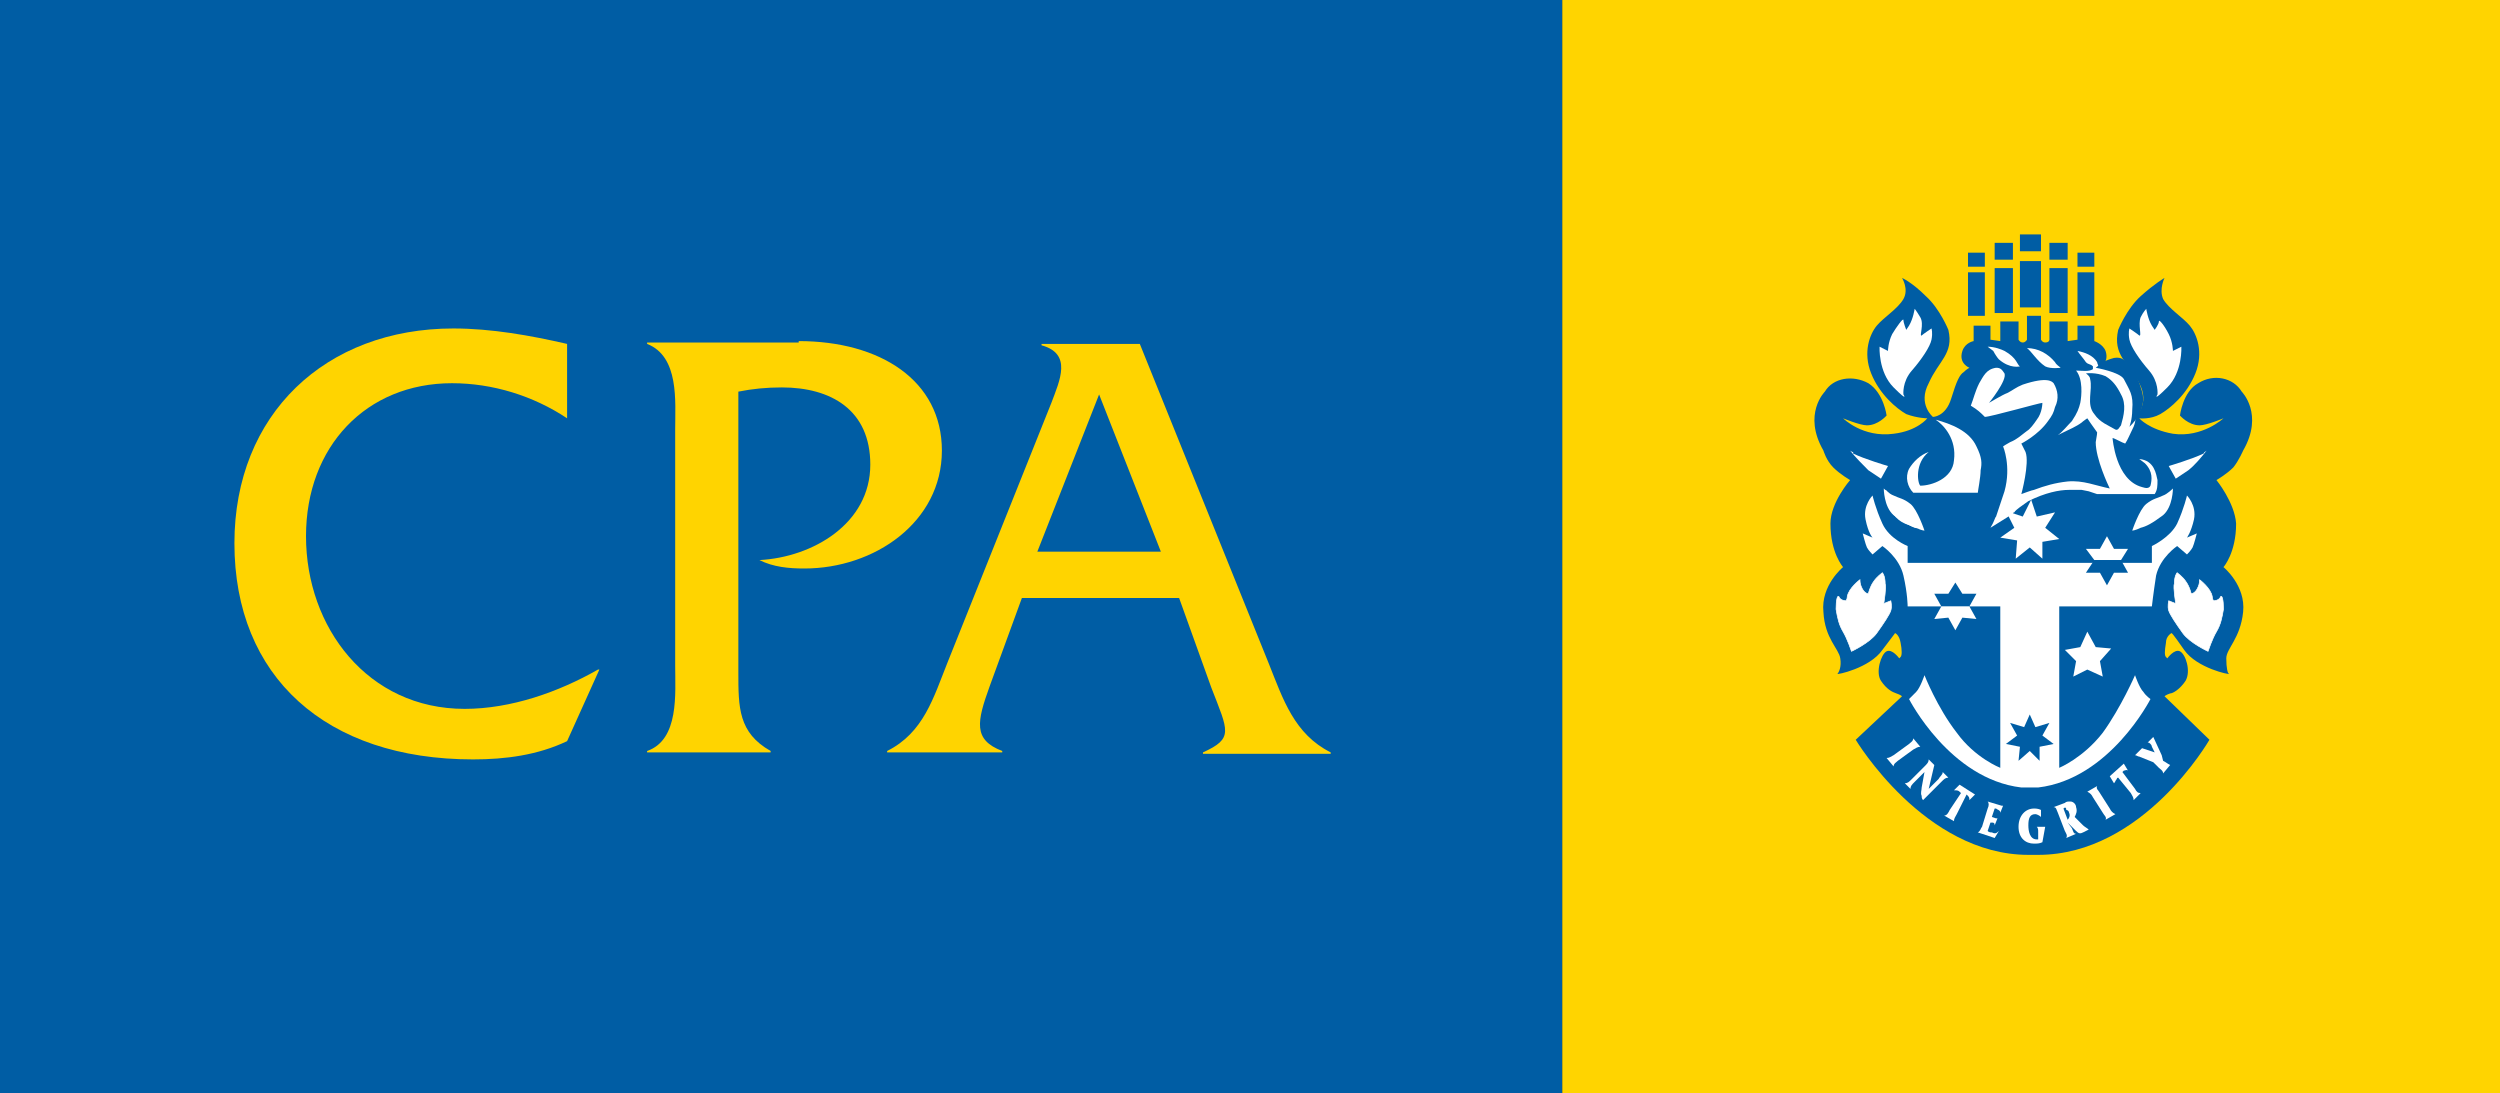<svg xmlns="http://www.w3.org/2000/svg" xmlns:xlink="http://www.w3.org/1999/xlink" id="Layer_1" x="0px" y="0px" viewBox="0 0 178.1 77.9" style="enable-background:new 0 0 178.1 77.9;" xml:space="preserve"><rect x="0" y="0" width="178.1" height="77.9" fill="#333333" stroke="none"/><style type="text/css">	.st0{clip-path:url(#SVGID_00000075848908977437555930000001533507483190911877_);fill:#005DA4;}	.st1{clip-path:url(#SVGID_00000075848908977437555930000001533507483190911877_);fill:#FFD400;}	.st2{clip-path:url(#SVGID_00000075848908977437555930000001533507483190911877_);fill:#FFFFFF;}			.st3{clip-path:url(#SVGID_00000075848908977437555930000001533507483190911877_);fill:none;stroke:#FFFFFF;stroke-width:5.000000e-02;}</style><g>	<g>		<defs>			<rect id="SVGID_1_" width="178.1" height="77.9"></rect>		</defs>		<clipPath id="SVGID_00000147913444469382718190000012760623536174483884_">			<use xlink:href="#SVGID_1_" style="overflow:visible;"></use>		</clipPath>					<rect x="0" y="0" style="clip-path:url(#SVGID_00000147913444469382718190000012760623536174483884_);fill:#005DA4;" width="111.3" height="77.9"></rect>					<rect x="111.3" y="0" style="clip-path:url(#SVGID_00000147913444469382718190000012760623536174483884_);fill:#FFD400;" width="66.8" height="77.9"></rect>		<path style="clip-path:url(#SVGID_00000147913444469382718190000012760623536174483884_);fill:#005DA4;" d="M144.5,22.5h0.9v1.7   c0,0,0.1,0.2,0.3,0.2c0.3,0,0.3-0.2,0.3-0.2v-1.3h1.3v1.4l0.7-0.1v-1h1.2v1.1c0,0,0.6,0.2,0.8,0.7c0.3,0.9-0.5,1.2-0.5,1.2   s0.1,0.1,0.4,0.3c0.2,0.2,0.5,0.6,0.9,1.9c0.4,1.3,1.3,1.3,1.3,1.3s1.1-0.9,0.3-2.4c-0.8-1.5-1.9-2-1.5-3.8c0,0,0.6-1.5,1.6-2.4   c1-0.9,1.7-1.3,1.7-1.3s-0.4,0.8-0.1,1.5c0.4,0.7,1.4,1.3,1.9,1.9c0.5,0.6,1,1.9,0.4,3.4c-0.6,1.5-1.8,2.5-2.5,2.9   c-0.7,0.4-1.5,0.3-1.5,0.3s0.7,0.8,2.4,1.1c2.1,0.3,3.6-1.1,3.6-1.1s-1.2,0.5-1.7,0.5c-0.8,0-1.4-0.7-1.4-0.7s0.2-1.7,1.3-2.3   c1.1-0.7,2.5-0.4,3.1,0.6c0,0,1.6,1.6,0.1,4.2c0,0-0.3,0.7-0.7,1.2c-0.5,0.5-1.2,0.9-1.2,0.9s1.3,1.6,1.4,3.1   c0,2.1-0.9,3.1-0.9,3.1s1.6,1.3,1.4,3.2c-0.2,1.9-1.2,2.6-1.2,3.3c0,0.7,0.1,1.1,0.2,1.1c0.1,0.1-2.3-0.4-3.2-1.7   c-0.9-1.3-0.9-1.2-0.9-1.2s-0.4,0.2-0.4,0.7c-0.1,0.6-0.1,0.9,0,1c0.1,0.1,0.1,0.1,0.1,0.1s0.5-0.7,0.9-0.5   c0.4,0.2,0.8,1.4,0.4,2.1c-0.4,0.6-0.9,0.9-1.1,0.9c-0.3,0.1-0.4,0.2-0.4,0.2l3.2,3.1c0,0-4.7,8.2-12.2,8.2h-0.7   c-7.4,0-12.3-8.2-12.3-8.2l3.3-3.1c0,0-0.1-0.1-0.4-0.2c-0.3-0.1-0.7-0.3-1.1-0.9c-0.4-0.6,0-1.9,0.4-2.1c0.4-0.2,0.9,0.5,0.9,0.5   s0,0,0.1-0.1c0.1-0.1,0.1-0.5,0-1c-0.1-0.6-0.4-0.7-0.4-0.7s0.1-0.1-0.9,1.2c-0.9,1.3-3.3,1.8-3.2,1.7c0.1-0.1,0.3-0.5,0.2-1.1   c-0.1-0.7-1.1-1.4-1.2-3.3c-0.2-1.9,1.4-3.2,1.4-3.2s-0.9-1-0.9-3.1c0-1.5,1.4-3.1,1.4-3.1s-0.7-0.4-1.2-0.9   c-0.5-0.5-0.7-1.2-0.7-1.2c-1.5-2.6,0.1-4.2,0.1-4.2c0.6-1,2-1.2,3.1-0.6c1.1,0.7,1.3,2.3,1.3,2.3s-0.6,0.7-1.4,0.7   c-0.5,0-1.7-0.5-1.7-0.5s1.4,1.4,3.6,1.1c1.7-0.2,2.4-1.1,2.4-1.1s-0.7,0-1.5-0.3c-0.7-0.4-1.9-1.4-2.5-2.9   c-0.6-1.5-0.1-2.8,0.4-3.4c0.5-0.6,1.5-1.2,1.9-1.9c0.4-0.7-0.1-1.5-0.1-1.5s0.7,0.3,1.7,1.3c1,0.9,1.6,2.4,1.6,2.4   c0.4,1.7-0.7,2.2-1.4,3.8c-0.8,1.5,0.3,2.4,0.3,2.4s0.9,0,1.3-1.3c0.4-1.3,0.6-1.7,0.9-1.9c0.2-0.2,0.4-0.3,0.4-0.3   s-0.8-0.3-0.5-1.2c0.2-0.6,0.8-0.7,0.8-0.7v-1.1h1.2v1l0.7,0.1v-1.4h1.3v1.3c0,0,0.1,0.2,0.3,0.2c0.2,0,0.3-0.2,0.3-0.2v-1.7h0.9   H144.5z"></path>		<path style="clip-path:url(#SVGID_00000147913444469382718190000012760623536174483884_);fill:#FFFFFF;" d="M145.2,56.1   c5.1-0.6,8-6.3,8-6.3s-0.3-0.2-0.5-0.5c-0.3-0.3-0.6-1.2-0.6-1.2s-1,2.3-2.3,4.1c-1.4,1.8-3.1,2.5-3.1,2.5V43.2h6.6   c0,0,0.1-0.9,0.3-2.2c0.3-1.3,1.5-2.1,1.5-2.1l0.7,0.6c0,0,0.3-0.3,0.4-0.5c0.1-0.2,0.3-1,0.3-1l-0.7,0.3c0,0,0.3-0.4,0.5-1.3   c0.2-1-0.5-1.7-0.5-1.7s-0.2,0.9-0.7,2c-0.5,1-1.8,1.6-1.8,1.6v1.2h-8.7h0h-8.7v-1.2c0,0-1.3-0.5-1.8-1.6s-0.7-2-0.7-2   s-0.7,0.7-0.5,1.7c0.2,1,0.5,1.3,0.5,1.3l-0.7-0.3c0,0,0.2,0.8,0.3,1c0.1,0.2,0.4,0.5,0.4,0.5l0.7-0.6c0,0,1.2,0.8,1.5,2.1   c0.3,1.3,0.3,2.2,0.3,2.2h6.6v11.5c0,0-1.8-0.7-3.1-2.5c-1.4-1.8-2.3-4.1-2.3-4.1s-0.3,0.9-0.6,1.2c-0.3,0.3-0.5,0.5-0.5,0.5   s2.9,5.7,8,6.3c0,0,0.4,0,0.6,0C144.8,56.1,145.2,56.1,145.2,56.1"></path>					<rect x="148" y="18" style="clip-path:url(#SVGID_00000147913444469382718190000012760623536174483884_);fill:#005DA4;" width="1.2" height="1"></rect>					<rect x="148" y="19.4" style="clip-path:url(#SVGID_00000147913444469382718190000012760623536174483884_);fill:#005DA4;" width="1.2" height="3.1"></rect>					<rect x="140.2" y="18" style="clip-path:url(#SVGID_00000147913444469382718190000012760623536174483884_);fill:#005DA4;" width="1.2" height="1"></rect>					<rect x="140.2" y="19.4" style="clip-path:url(#SVGID_00000147913444469382718190000012760623536174483884_);fill:#005DA4;" width="1.2" height="3.1"></rect>		<path style="clip-path:url(#SVGID_00000147913444469382718190000012760623536174483884_);fill:#FFFFFF;" d="M142.8,25   c0.9,0.5,0.9,1,1.1,1.1c0,0-0.7,0.2-1.5-0.5c-0.1-0.1-0.3-0.4-0.4-0.6l-0.4-0.3C142.1,24.7,142.6,24.9,142.8,25"></path>		<path style="clip-path:url(#SVGID_00000147913444469382718190000012760623536174483884_);fill:#FFFFFF;" d="M146.4,25.8   c0.1,0.2,0.3,0.3,0.4,0.4c0,0-0.7,0.1-1.1-0.1c-0.6-0.4-1-1.1-1.3-1.3C145.2,24.8,145.9,25.2,146.4,25.8"></path>		<path style="clip-path:url(#SVGID_00000147913444469382718190000012760623536174483884_);fill:#FFFFFF;" d="M141.8,37.6   c0.3-0.5,0.3-0.7,0.4-0.8c0.2-0.6,0.6-1.8,0.6-1.8c0.5-1.8-0.1-3.2-0.1-3.2s0.3-0.2,0.5-0.3c0.5-0.2,0.8-0.5,1.2-0.8   c0.2-0.1,0.5-0.5,0.7-0.8c0.4-0.5,0.4-1.2,0.4-1.2c-0.2,0-3.7,1-4.1,1c-0.3-0.3-0.5-0.5-1-0.8c0.2-0.5,0.3-1,0.6-1.6   c0.3-0.5,0.5-1,1.2-1.1c0.3,0,0.4,0.1,0.6,0.4c0.2,0.5-1.1,2.1-1.1,2.1s1-0.6,1.3-0.7c0.4-0.2,0.6-0.4,1.1-0.6   c1.8-0.6,2.1-0.2,2.2-0.1c0.3,0.5,0.4,1.1,0.1,1.7c-0.1,0.4-0.2,0.6-0.5,1c-0.7,1-1.9,1.6-1.9,1.6s0.1,0.2,0.3,0.6   c0.3,0.8-0.3,3-0.3,3s0.8-0.3,0.9-0.3c0.8-0.3,1.5-0.5,2.4-0.6c1.1-0.1,2,0.3,3,0.5c-0.1-0.2-1-2.1-1-3.3c0.1-0.6,0.1-0.6,0.1-0.7   c-0.3-0.4-0.7-1-0.7-1s-0.3,0.2-0.4,0.3c-0.4,0.3-0.9,0.5-1.3,0.7l-0.4,0.2c0.3-0.2,0.7-0.7,1-1c0.4-0.6,0.5-0.9,0.6-1.3   c0.1-0.5,0.2-1.7-0.3-2.3c0.4,0,0.9,0.1,1.2-0.1c0,0,0-0.1,0-0.2c-0.2-0.2-0.3-0.1-0.5-0.3c-0.2-0.3-0.4-0.5-0.6-0.8   c0.5,0.1,1.1,0.3,1.4,0.8c0,0.1,0.1,0.2,0.1,0.4c0.4,0.1,0.6-0.3,0.9-0.4c0.4,0.5,1.1,1,1.4,1.6c0.4,0.6,0.6,1.2,0.4,2   c-0.1,0.3,0,0.5-0.2,1c-0.3,0.6-0.4,0.9-0.6,1.2c-0.3-0.1-0.6-0.3-0.9-0.4c0,0,0.2,3,2.1,3.5c0.3,0.1,0.5,0.1,0.6-0.1   c0.1-0.4,0.2-1-0.4-1.6l-0.4-0.3c1.1,0.1,1.2,1.1,1.3,1.5c0,0.4,0,0.7-0.2,1h-4.1l-0.6-0.2l-0.5-0.1l-0.5,0h-0.4   c-0.7,0-1.7,0.2-2.9,0.8c-0.4,0.3-0.9,0.6-1,0.8c0,0-0.1,0-0.1,0.1L141.8,37.6z"></path>		<path style="clip-path:url(#SVGID_00000147913444469382718190000012760623536174483884_);fill:#005DA4;" d="M151.1,28.1   c0.4,0.7,0.2,1.5,0,2.2c-0.1,0.1-0.2,0.4-0.4,0.3c-0.5-0.3-1.1-0.5-1.5-1.1c-0.6-0.7-0.1-1.7-0.3-2.5c0-0.2-0.3-0.4-0.3-0.4   s0.7-0.1,1.4,0.2C150.5,27.1,150.8,27.5,151.1,28.1"></path>		<path style="clip-path:url(#SVGID_00000147913444469382718190000012760623536174483884_);fill:#FFFFFF;" d="M140.8,31.8   c0.4,0.8,0.4,1.2,0.3,1.7c0,0.5-0.2,1.5-0.2,1.6h-4.6c-0.4-0.4-0.6-1.1-0.3-1.7c0.3-0.5,0.8-1,1.4-1.2c-1,0.8-0.8,2.2-0.6,2.4   c0.8,0,2.3-0.5,2.4-1.8c0.2-1.5-0.7-2.5-1.3-2.9C139,30.2,140.3,30.7,140.8,31.8"></path>		<path style="clip-path:url(#SVGID_00000147913444469382718190000012760623536174483884_);fill:#FFFFFF;" d="M131.8,32.1   c0.4,0.5,0.9,1,1.3,1.4c0.3,0.2,0.9,0.6,0.9,0.6l0.5-0.9c0,0-1.7-0.5-2.5-0.9C132.1,32.2,131.9,32.2,131.8,32.1"></path>		<path style="clip-path:url(#SVGID_00000147913444469382718190000012760623536174483884_);fill:#FFFFFF;" d="M134.6,35.2   c0.4,0.3,1,0.4,1.4,0.7c0.1,0.1,0.2,0.2,0.2,0.3c0.1,0.1,0.2,0.3,0.2,0.4c0.2,0.3,0.2,0.6,0.3,1c-0.2,0.1-0.5-0.1-0.7-0.2   c-0.8-0.2-1.2-0.8-1.5-1.4c-0.1-0.4-0.2-0.7-0.2-1.1C134.4,34.9,134.5,35.1,134.6,35.2"></path>					<rect x="142.1" y="17.3" style="clip-path:url(#SVGID_00000147913444469382718190000012760623536174483884_);fill:#005DA4;" width="1.3" height="1.2"></rect>					<rect x="142.1" y="19.1" style="clip-path:url(#SVGID_00000147913444469382718190000012760623536174483884_);fill:#005DA4;" width="1.3" height="3.2"></rect>					<rect x="146" y="17.3" style="clip-path:url(#SVGID_00000147913444469382718190000012760623536174483884_);fill:#005DA4;" width="1.3" height="1.2"></rect>					<rect x="146" y="19.1" style="clip-path:url(#SVGID_00000147913444469382718190000012760623536174483884_);fill:#005DA4;" width="1.3" height="3.2"></rect>					<rect x="143.9" y="18.6" style="clip-path:url(#SVGID_00000147913444469382718190000012760623536174483884_);fill:#005DA4;" width="1.5" height="3.3"></rect>					<rect x="143.9" y="16.7" style="clip-path:url(#SVGID_00000147913444469382718190000012760623536174483884_);fill:#005DA4;" width="1.5" height="1.2"></rect>		<polygon style="clip-path:url(#SVGID_00000147913444469382718190000012760623536174483884_);fill:#005DA4;" points="145.5,52.4    146.3,53 145.3,53.2 145.3,54.2 144.6,53.5 143.8,54.2 143.9,53.2 142.9,53 143.7,52.4 143.2,51.5 144.2,51.8 144.6,50.9    145,51.8 146,51.5   "></polygon>		<polygon style="clip-path:url(#SVGID_00000147913444469382718190000012760623536174483884_);fill:#FFFFFF;" points="145.7,37.6    146.7,38.4 145.5,38.6 145.5,39.8 144.6,39 143.6,39.8 143.7,38.5 142.5,38.3 143.5,37.6 142.9,36.4 144.1,36.8 144.7,35.6    145.1,36.8 146.4,36.5   "></polygon>		<path style="clip-path:url(#SVGID_00000147913444469382718190000012760623536174483884_);fill:#FFFFFF;" d="M133.9,24.7   c0,0-0.1,1.8,1,2.9c1.1,1.1,0.7,0.5,0.7,0.5s-0.1-0.9,0.6-1.7c0.7-0.8,1.3-1.7,1.4-2.2c0.1-0.5,0-0.8,0-0.8s-0.6,0.4-0.7,0.5   c-0.2,0.1,0.2-0.8-0.1-1.3c-0.3-0.5-0.4-0.6-0.4-0.6s-0.1,0.7-0.4,1.2l-0.2,0.3c0,0-0.2-0.5-0.2-0.7c0-0.2-0.5,0.5-0.8,1   c-0.3,0.6-0.3,1.2-0.3,1.2L133.9,24.7z"></path>		<path style="clip-path:url(#SVGID_00000147913444469382718190000012760623536174483884_);fill:#FFFFFF;" d="M155.4,24.7   c0,0,0.1,1.8-1,2.9c-1.1,1.1-0.7,0.5-0.7,0.5s0.1-0.9-0.6-1.7c-0.7-0.8-1.3-1.7-1.4-2.2c-0.1-0.5,0-0.8,0-0.8s0.6,0.4,0.7,0.5   c0.2,0.1-0.1-0.8,0.1-1.3c0.2-0.4,0.4-0.6,0.4-0.6s0.1,0.7,0.4,1.2l0.2,0.3c0,0,0.3-0.4,0.3-0.6c0-0.2,0.4,0.3,0.7,0.9   c0.3,0.6,0.3,1.2,0.3,1.2L155.4,24.7z"></path>		<path style="clip-path:url(#SVGID_00000147913444469382718190000012760623536174483884_);fill:#FFFFFF;" d="M134.2,34.8   c0,0,0,1.3,0.7,1.9c0.8,0.6,1.2,0.8,1.6,0.9c0.4,0.2,0.6,0.2,0.6,0.2s-0.5-1.5-1-1.9c-0.5-0.4-0.8-0.4-1.2-0.6   C134.6,35.2,134.2,34.8,134.2,34.8"></path>		<path style="clip-path:url(#SVGID_00000147913444469382718190000012760623536174483884_);fill:#FFFFFF;" d="M157.2,32.1   c-0.4,0.5-0.8,1-1.3,1.4c-0.3,0.2-0.9,0.6-0.9,0.6l-0.5-0.9c0,0,1.7-0.5,2.5-0.9C157,32.2,157.1,32.2,157.2,32.1"></path>		<path style="clip-path:url(#SVGID_00000147913444469382718190000012760623536174483884_);fill:#FFFFFF;" d="M154.8,34.8   c0,0,0,1.3-0.7,1.9c-0.8,0.6-1.2,0.8-1.6,0.9c-0.4,0.2-0.6,0.2-0.6,0.2s0.5-1.5,1-1.9c0.5-0.4,0.8-0.4,1.2-0.6   C154.4,35.2,154.8,34.8,154.8,34.8"></path>		<path style="clip-path:url(#SVGID_00000147913444469382718190000012760623536174483884_);fill:#FFFFFF;" d="M134.1,40.8   c0,0-0.4,0.3-0.6,0.6c-0.3,0.4-0.4,0.9-0.4,0.9s-0.3,0-0.5-0.5c-0.1-0.2-0.1-0.5-0.1-0.5s-0.8,0.6-0.9,1.2c0,0.2-0.1,0.3-0.1,0.3   s-0.4,0-0.5-0.3c-0.1-0.1-0.2,0.2-0.2,0.9c0.1,0.6,0.2,1.1,0.5,1.6c0.3,0.5,0.6,1.4,0.6,1.4s1.3-0.6,1.8-1.3   c0.5-0.7,0.9-1.3,1-1.6c0.1-0.3,0-0.7,0-0.7l-0.5,0.2c0,0,0.2-1.2,0.1-1.4C134.3,41,134.1,40.8,134.1,40.8"></path>					<path style="clip-path:url(#SVGID_00000147913444469382718190000012760623536174483884_);fill:none;stroke:#FFFFFF;stroke-width:5.000000e-02;" d="   M134.1,40.8c0,0-0.4,0.3-0.6,0.6c-0.3,0.4-0.4,0.9-0.4,0.9s-0.3,0-0.5-0.5c-0.1-0.2-0.1-0.5-0.1-0.5s-0.8,0.6-0.9,1.2   c0,0.2-0.1,0.3-0.1,0.3s-0.4,0-0.5-0.3c-0.1-0.1-0.2,0.2-0.2,0.9c0.1,0.6,0.2,1.1,0.5,1.6c0.3,0.5,0.6,1.4,0.6,1.4   s1.3-0.6,1.8-1.3c0.5-0.7,0.9-1.3,1-1.6c0.1-0.3,0-0.7,0-0.7l-0.5,0.2c0,0,0.2-1.2,0.1-1.4C134.3,41,134.1,40.8,134.1,40.8z"></path>		<path style="clip-path:url(#SVGID_00000147913444469382718190000012760623536174483884_);fill:#FFFFFF;" d="M155.1,40.8   c0,0,0.4,0.3,0.6,0.6c0.3,0.4,0.4,0.9,0.4,0.9s0.3,0,0.5-0.5c0.1-0.2,0.1-0.5,0.1-0.5s0.8,0.6,0.9,1.2c0,0.2,0.1,0.3,0.1,0.3   s0.4,0,0.5-0.3c0.1-0.1,0.2,0.2,0.2,0.9c-0.1,0.6-0.2,1.1-0.5,1.6c-0.3,0.5-0.6,1.4-0.6,1.4s-1.3-0.6-1.8-1.3   c-0.5-0.7-0.9-1.3-1-1.6c-0.1-0.3,0-0.7,0-0.7l0.5,0.2c0,0-0.2-1.2-0.1-1.4C154.9,41,155.1,40.8,155.1,40.8"></path>					<path style="clip-path:url(#SVGID_00000147913444469382718190000012760623536174483884_);fill:none;stroke:#FFFFFF;stroke-width:5.000000e-02;" d="   M155.1,40.8c0,0,0.4,0.3,0.6,0.6c0.3,0.4,0.4,0.9,0.4,0.9s0.3,0,0.5-0.5c0.1-0.2,0.1-0.5,0.1-0.5s0.8,0.6,0.9,1.2   c0,0.2,0.1,0.3,0.1,0.3s0.4,0,0.5-0.3c0.1-0.1,0.2,0.2,0.2,0.9c-0.1,0.6-0.2,1.1-0.5,1.6c-0.3,0.5-0.6,1.4-0.6,1.4   s-1.3-0.6-1.8-1.3c-0.5-0.7-0.9-1.3-1-1.6c-0.1-0.3,0-0.7,0-0.7l0.5,0.2c0,0-0.2-1.2-0.1-1.4C154.9,41,155.1,40.8,155.1,40.8z"></path>		<polygon style="clip-path:url(#SVGID_00000147913444469382718190000012760623536174483884_);fill:#FFFFFF;" points="149.3,46.1    150.4,46.2 149.6,47.1 149.8,48.2 148.7,47.7 147.7,48.2 147.9,47.1 147.1,46.3 148.2,46.1 148.7,45   "></polygon>		<path style="clip-path:url(#SVGID_00000147913444469382718190000012760623536174483884_);fill:#FFFFFF;" d="M135.2,54.2   c-0.1,0.1-0.3,0.2-0.3,0.4l0,0l-0.5-0.6l0,0c0.2,0,0.3-0.1,0.5-0.2l1.1-0.8c0.1-0.1,0.3-0.2,0.3-0.4l0,0l0.5,0.6l0,0   c-0.2,0-0.3,0.1-0.5,0.2L135.2,54.2z"></path>		<path style="clip-path:url(#SVGID_00000147913444469382718190000012760623536174483884_);fill:#FFFFFF;" d="M137,57   c-0.1-0.1-0.1-0.2-0.1-0.3c-0.1-0.2,0-0.4,0-0.6l0.2-1.1l0,0l-0.7,0.7c-0.2,0.2-0.3,0.3-0.3,0.5l0,0l-0.4-0.4l0,0   c0.2,0,0.3-0.1,0.5-0.3l0.9-0.9c0.2-0.2,0.3-0.3,0.3-0.5l0,0l0.4,0.4l0,0l-0.4,1.7l0.7-0.7c0.1-0.2,0.3-0.3,0.3-0.5l0,0l0.4,0.4   l0,0c-0.2,0-0.3,0.1-0.5,0.3L137,57z"></path>		<path style="clip-path:url(#SVGID_00000147913444469382718190000012760623536174483884_);fill:#FFFFFF;" d="M139.4,58   c-0.1,0.2-0.2,0.3-0.2,0.5l0,0l-0.7-0.4l0,0c0.2,0,0.3-0.2,0.4-0.4l0.8-1.2c0,0-0.1-0.1-0.1-0.1c-0.1-0.1-0.2-0.1-0.4-0.1l0,0   l0.4-0.4l0,0l1.1,0.7l-0.4,0.4c0-0.1,0-0.2-0.1-0.3c0,0-0.1-0.1-0.1-0.1L139.4,58z"></path>		<path style="clip-path:url(#SVGID_00000147913444469382718190000012760623536174483884_);fill:#FFFFFF;" d="M141.6,59.2   c0.1,0.1,0.2,0.1,0.3,0.1c0.2,0.1,0.3,0.1,0.5-0.1l0,0l-0.3,0.5l-1.2-0.4l0,0c0.2-0.1,0.2-0.3,0.3-0.4l0.4-1.3   c0.1-0.2,0.1-0.4,0-0.5l0,0l1,0.3c0,0,0.1,0,0.1,0l0,0l-0.2,0.5h0c0-0.2-0.2-0.2-0.3-0.3l-0.1,0l-0.2,0.6l0.3,0.1c0,0,0.1,0,0.1,0   l0,0l-0.2,0.5l0,0c0-0.2-0.1-0.2-0.2-0.2l-0.1,0L141.6,59.2z"></path>		<path style="clip-path:url(#SVGID_00000147913444469382718190000012760623536174483884_);fill:#FFFFFF;" d="M145.5,60   c-0.2,0.1-0.4,0.1-0.6,0.1c-0.6,0-1.1-0.4-1.1-1.2c0-0.8,0.5-1.3,1.1-1.3c0.1,0,0.3,0,0.5,0.1l0,0.5h0c-0.1-0.1-0.3-0.2-0.4-0.2   c-0.4,0-0.5,0.3-0.5,0.8c0,0.4,0.1,1,0.6,1c0,0,0.1,0,0.1,0l0-0.5c0-0.2,0-0.3-0.1-0.4v0l0.6,0L145.5,60z"></path>		<path style="clip-path:url(#SVGID_00000147913444469382718190000012760623536174483884_);fill:#FFFFFF;" d="M147,57.6l0.3,0.8   c0.1-0.1,0.2-0.3,0.1-0.5c0-0.1-0.1-0.2-0.2-0.2C147.2,57.5,147.1,57.5,147,57.6L147,57.6z M147.6,59c0.1,0.2,0.1,0.4,0.3,0.4l0,0   l-0.7,0.3l0,0c0.1-0.2,0-0.3-0.1-0.5l-0.5-1.3c-0.1-0.2-0.1-0.4-0.3-0.4l0,0l0.8-0.3c0.1-0.1,0.2-0.1,0.4-0.1   c0.2,0,0.4,0.2,0.4,0.4c0.1,0.3,0,0.5-0.1,0.7l0.6,0.6c0.1,0.1,0.3,0.2,0.4,0.3l-0.4,0.2c-0.2,0.1-0.3,0.1-0.5-0.1l-0.6-0.6   L147.6,59z"></path>		<path style="clip-path:url(#SVGID_00000147913444469382718190000012760623536174483884_);fill:#FFFFFF;" d="M150.3,57.6   c0.1,0.2,0.2,0.3,0.4,0.4l0,0l-0.7,0.4l0,0c0.1-0.2-0.1-0.3-0.2-0.5l-0.7-1.1c-0.1-0.2-0.2-0.3-0.4-0.4l0,0l0.7-0.4l0,0   c-0.1,0.2,0.1,0.3,0.2,0.5L150.3,57.6z"></path>		<path style="clip-path:url(#SVGID_00000147913444469382718190000012760623536174483884_);fill:#FFFFFF;" d="M152.1,56.2   c0.1,0.2,0.2,0.3,0.4,0.3l0,0L152,57l0,0c0-0.2-0.1-0.3-0.2-0.5l-0.9-1.1c0,0-0.1,0-0.1,0.1c-0.1,0.1-0.1,0.2-0.2,0.3v0l-0.3-0.5   l0,0l1-0.9l0.3,0.5c-0.1-0.1-0.2,0-0.3,0c0,0-0.1,0.1-0.1,0.1L152.1,56.2z"></path>		<path style="clip-path:url(#SVGID_00000147913444469382718190000012760623536174483884_);fill:#FFFFFF;" d="M154.1,54.2   c0.2,0.1,0.3,0.2,0.5,0.3l0,0l-0.5,0.6l0,0c0-0.2-0.2-0.3-0.3-0.4l-0.4-0.4l-1-0.4c-0.1,0-0.2-0.1-0.3-0.1l0,0l0.5-0.5l0,0   l0.9,0.3l-0.2-0.4c0-0.1-0.1-0.2-0.1-0.2c-0.1-0.1-0.1-0.1-0.2-0.1l0,0l0.4-0.4l0,0l0.6,1.3L154.1,54.2z"></path>		<path style="clip-path:url(#SVGID_00000147913444469382718190000012760623536174483884_);fill:#005DA4;" d="M149.3,26.2   c0,0,1.7,0.3,2,0.8c0.4,0.8,0.7,1.1,0.6,2.2c0,0.7-0.2,1.2-0.2,1.2s1.3-1.1,0.9-2.5c-0.4-1.4-0.7-1.6-1-1.9   c-0.2-0.3-0.4-0.6-1-0.5c-0.4,0.1-0.8,0.3-0.8,0.3L149.3,26.2z"></path>		<polygon style="clip-path:url(#SVGID_00000147913444469382718190000012760623536174483884_);fill:#005DA4;" points="140.3,43.2    140.8,42.3 139.8,42.3 139.3,41.5 138.8,42.3 137.8,42.3 138.3,43.2   "></polygon>		<polygon style="clip-path:url(#SVGID_00000147913444469382718190000012760623536174483884_);fill:#FFFFFF;" points="140.3,43.2    140.8,44.1 139.8,44 139.3,44.9 138.8,44 137.8,44.1 138.3,43.2   "></polygon>		<polygon style="clip-path:url(#SVGID_00000147913444469382718190000012760623536174483884_);fill:#FFFFFF;" points="151.1,39.9    151.6,39.1 150.6,39.1 150.1,38.2 149.6,39.1 148.6,39.1 149.2,39.9   "></polygon>		<polygon style="clip-path:url(#SVGID_00000147913444469382718190000012760623536174483884_);fill:#005DA4;" points="151.1,39.9    151.6,40.8 150.6,40.8 150.1,41.7 149.6,40.8 148.6,40.8 149.2,39.9   "></polygon>		<path style="clip-path:url(#SVGID_00000147913444469382718190000012760623536174483884_);fill:#FFD400;" d="M40.4,29.8   c-2.4-1.6-5.3-2.5-8.2-2.5c-6.1,0-10.4,4.5-10.4,10.9c0,6.5,4.4,12.3,11.3,12.3c3.3,0,6.7-1.2,9.5-2.8h0.1l-2.3,5.1   c-2.1,1-4.4,1.3-6.7,1.3c-10.5,0-17-5.9-17-15.4c0-9.2,6.5-15.3,15.6-15.3c2.7,0,5.5,0.5,8.1,1.1V29.8z"></path>		<path style="clip-path:url(#SVGID_00000147913444469382718190000012760623536174483884_);fill:#FFD400;" d="M56.9,24.3   c5.8,0,10.2,2.8,10.2,7.8c0,5.1-4.8,8.4-9.8,8.4c-1.1,0-2.2-0.1-3.2-0.6c3.8-0.2,7.9-2.6,7.9-6.8c0-3.9-2.8-5.5-6.3-5.5   c-1.1,0-2.1,0.1-3.1,0.3v20c0,2.5,0,4.3,2.3,5.6v0.1h-8.8v-0.1c2.3-0.8,2-4.1,2-6.1V30.6c0-2,0.3-5.2-2-6.1v-0.1H56.9z"></path>		<path style="clip-path:url(#SVGID_00000147913444469382718190000012760623536174483884_);fill:#FFD400;" d="M78.3,28.1l-4.4,11.2   h8.8L78.3,28.1z M72.8,42.6l-2.3,6.3c-0.9,2.5-1.2,3.8,0.9,4.6v0.1h-8.2v-0.1c2.6-1.3,3.3-3.8,4.3-6.3l7.4-18.5   c0.6-1.6,1.5-3.5-0.7-4.1v-0.1h7l9.2,22.8c1,2.5,1.8,5,4.4,6.3v0.1h-9.1v-0.1c2.2-1,1.8-1.5,0.6-4.6L84,42.6H72.8z"></path>	</g></g></svg>
